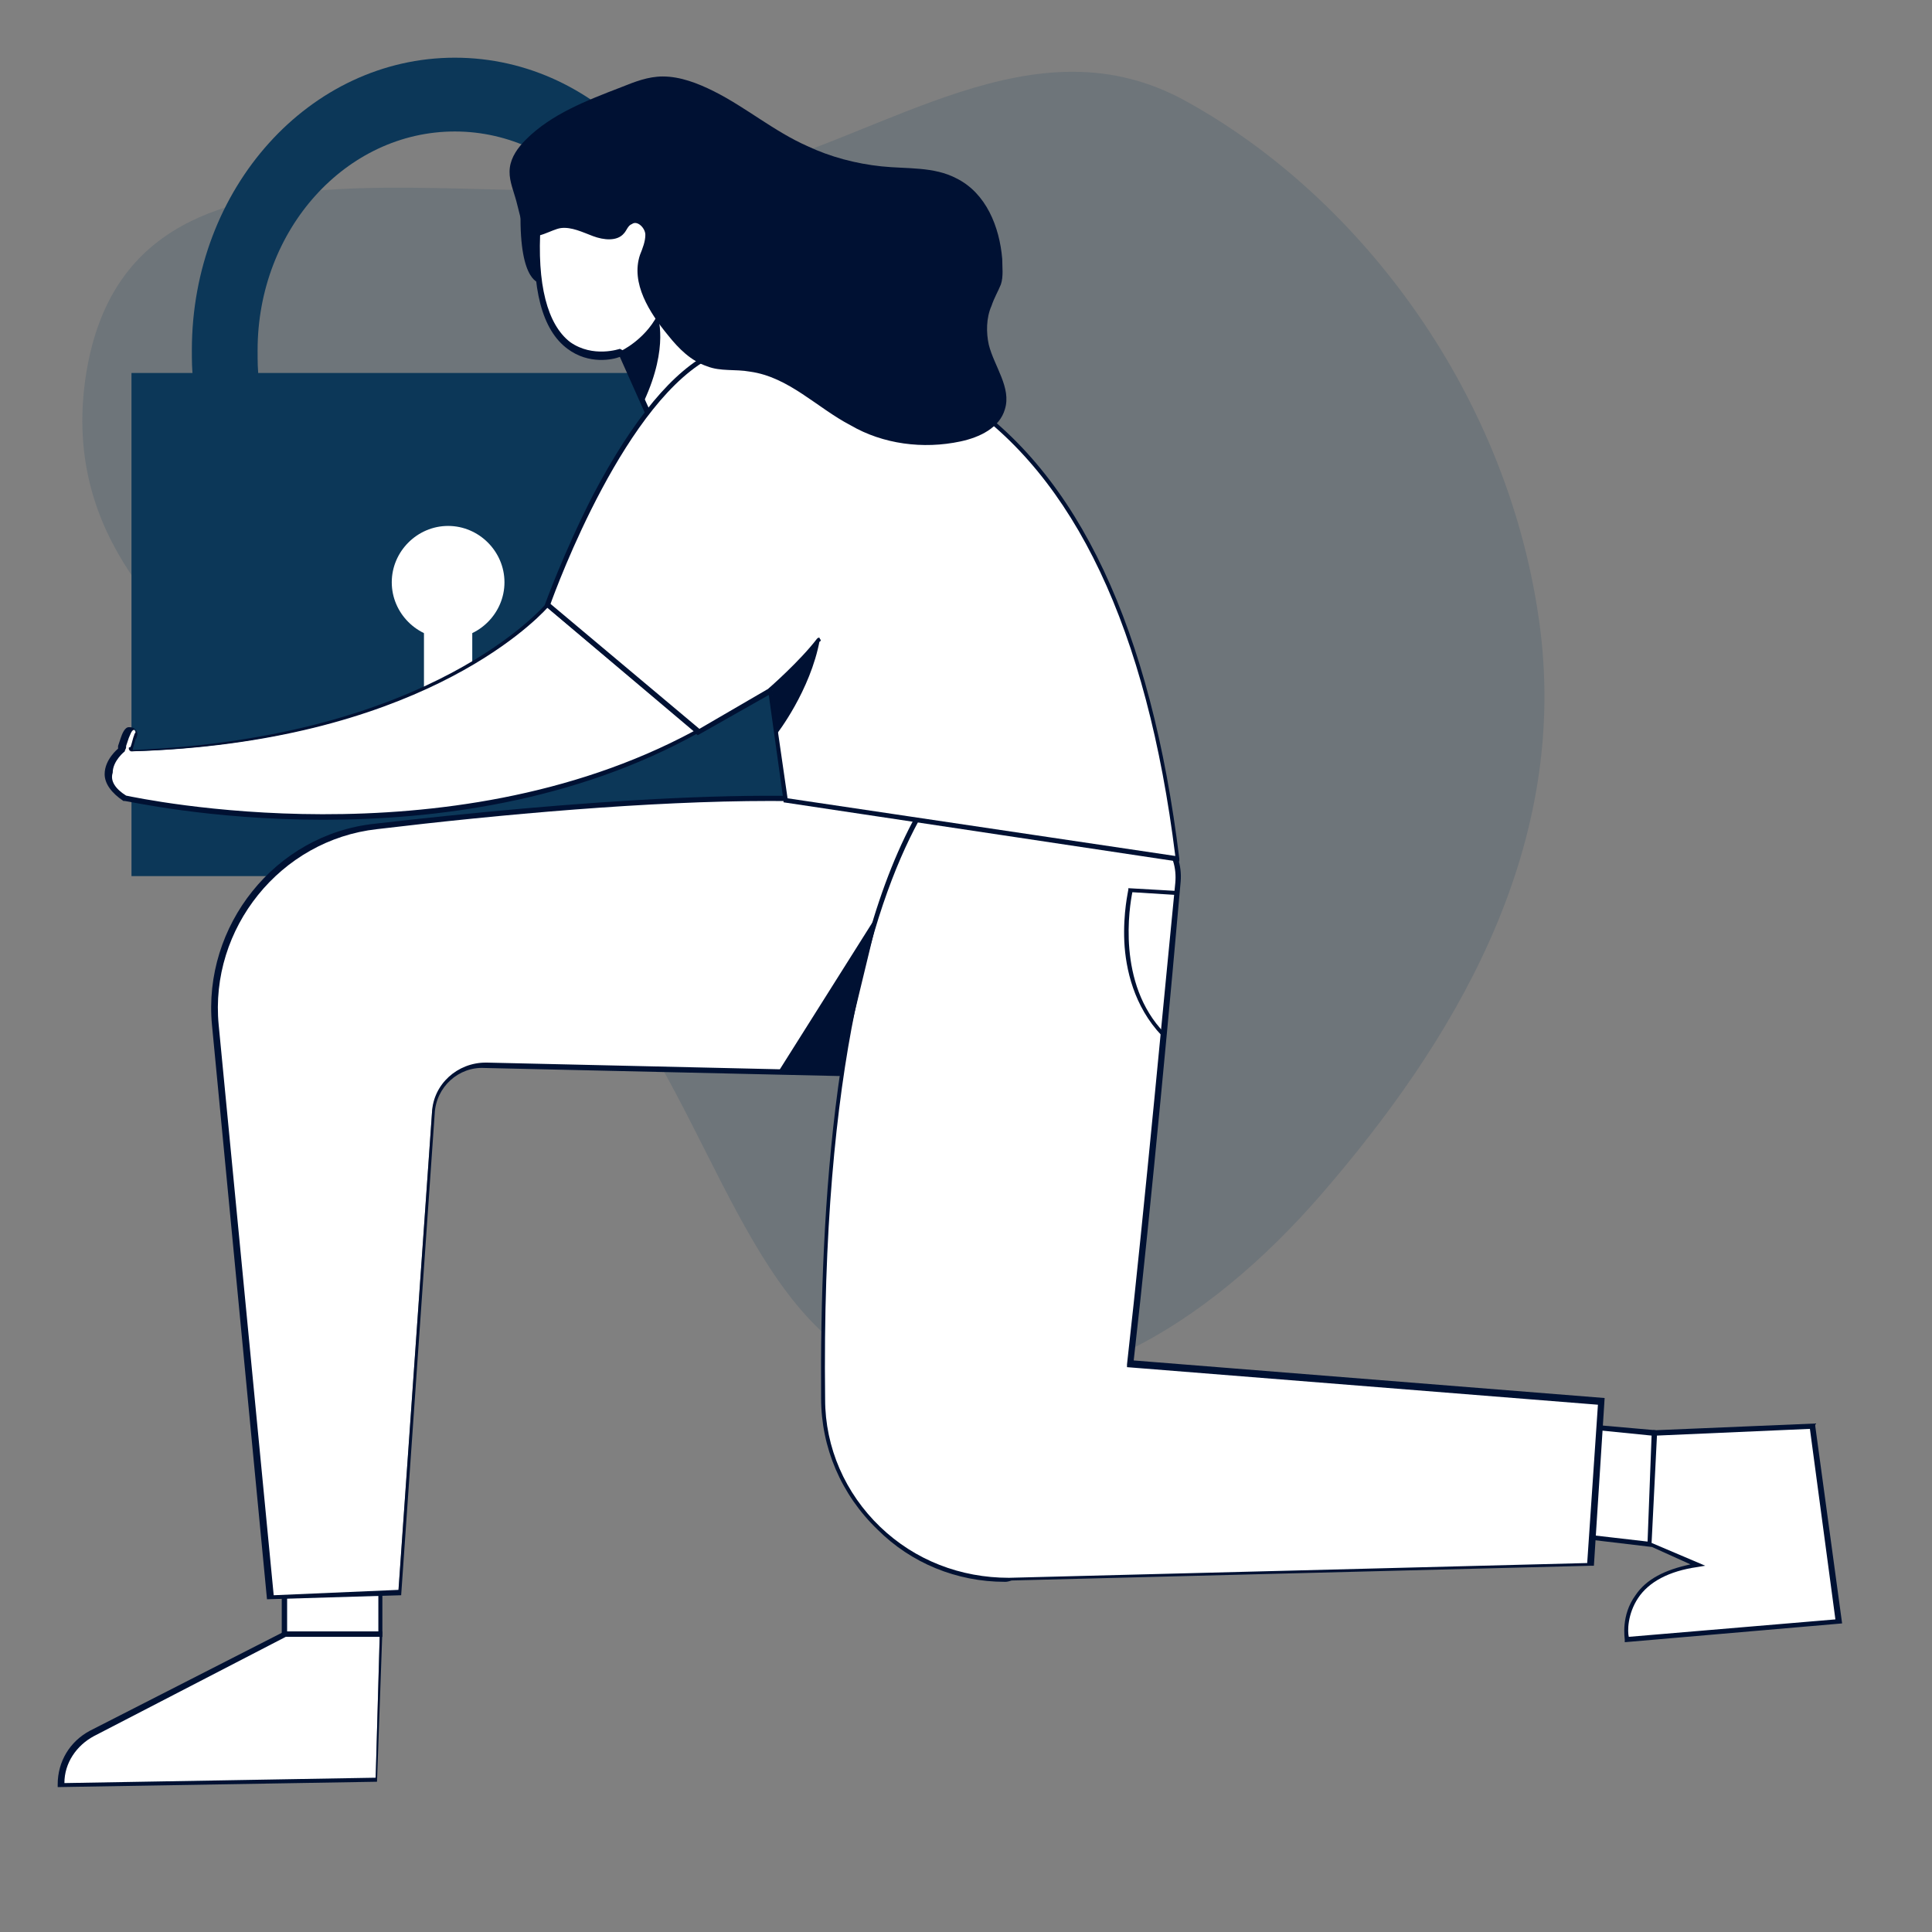 <?xml version="1.0" encoding="utf-8"?>
<!-- Generator: Adobe Illustrator 26.4.1, SVG Export Plug-In . SVG Version: 6.00 Build 0)  -->
<svg version="1.1" id="Layer_1" xmlns="http://www.w3.org/2000/svg" xmlns:xlink="http://www.w3.org/1999/xlink" x="0px" y="0px"
	 viewBox="0 0 144 144" style="enable-background:new 0 0 144 144;" xml:space="preserve">
<rect x="0" y="0" width="144" height="144" fill="#808080" stroke="none"/>
<style type="text/css">
	.st0{clip-path:url(#SVGID_00000127023948112973986570000017466418657205994891_);}
	.st1{fill-rule:evenodd;clip-rule:evenodd;fill:#0C3758;fill-opacity:0.15;}
	.st2{fill:#0C3758;}
	.st3{fill:#FFFFFF;}
	.st4{fill:#001133;}
</style>
<g>
	<defs>
		<rect id="SVGID_1_" width="144" height="144"/>
	</defs>
	<clipPath id="SVGID_00000175300968516169761210000017832993921014280362_">
		<use xlink:href="#SVGID_1_"  style="overflow:visible;"/>
	</clipPath>
	<g style="clip-path:url(#SVGID_00000175300968516169761210000017832993921014280362_);">
		<path class="st1" d="M114.8,46.9c2.1,16.8-6.7,31-16.3,42.1C90,98.8,78.7,106,66.8,102.5c-10.7-3.1-13.7-19.5-21.7-29.3
			C31.9,56.9,3.1,49.7,6.4,28C9.7,6.6,37.3,17.3,54.3,13.1c11.8-2.9,22.8-11.9,34.2-5.5C101.5,14.8,112.6,29.6,114.8,46.9z"/>
		<path class="st2" d="M33.9,4.3c-10.8,0-19.6,9.7-19.6,21.8c0,0.7,0,1.5,0.1,2.2h4.9c-0.1-0.7-0.1-1.4-0.1-2.2
			c0-9,6.6-16.3,14.7-16.3c8.1,0,14.7,7.3,14.7,16.3c0,0.7,0,1.5-0.1,2.2h4.9c0.1-0.7,0.1-1.4,0.1-2.2C53.5,14.1,44.8,4.3,33.9,4.3z
			"/>
		<path class="st2" d="M58.5,27.8H9.8v37.5h48.7V27.8z"/>
		<path class="st3" d="M33.4,47.6c2.3,0,4.2-1.9,4.2-4.2c0-2.3-1.9-4.2-4.2-4.2s-4.2,1.9-4.2,4.2C29.2,45.7,31.1,47.6,33.4,47.6z"/>
		<path class="st3" d="M35.2,45.1h-3.6v8.8h3.6V45.1z"/>
		<path class="st4" d="M40.3,21.1c0,0-1.6,0.1-1.5-5.3l1.6-0.3L40.3,21.1z"/>
		<path class="st3" d="M48.7,31.8l-2.4-5.5c0,0-7,2.6-6.2-9.5c0,0-0.3-8.4,7.9-6.7c0,0,4.2-1.1,5.6,9.4l1.2,3.9L48.7,31.8z"/>
		<path class="st4" d="M48.7,32.2l-2.5-5.6c-0.5,0.2-2.3,0.6-3.9-0.6c-1.9-1.4-2.7-4.5-2.4-9.1c0-0.1-0.1-3.9,2.3-5.9
			c1.4-1.2,3.3-1.5,5.8-1c0.2,0,1-0.1,2,0.5c1.3,0.9,3,3.1,3.8,9.1l1.2,3.9L48.7,32.2z M46.4,26.1l2.4,5.3l5.8-8.1l-1.2-3.8
			c-0.8-5.8-2.4-8-3.6-8.8c-1-0.7-1.8-0.5-1.8-0.5l0,0l0,0c-2.4-0.5-4.2-0.2-5.5,0.9c-2.3,1.9-2.2,5.6-2.2,5.6
			c-0.3,4.5,0.5,7.5,2.2,8.8c1.7,1.2,3.7,0.5,3.7,0.5L46.4,26.1z"/>
		<path class="st4" d="M46.2,26.2c0,0,1.8-0.8,2.8-2.7c0,0,0.9,2.3-1,6.4L46.2,26.2z"/>
		<path class="st3" d="M28.3,117.2h-7.1v4.6h7.1V117.2z"/>
		<path class="st4" d="M28.5,122H21v-4.9h7.5V122z M21.4,121.6h6.8v-4.2h-6.8V121.6z"/>
		<path class="st3" d="M117.9,106.4l5.4,0.5l-0.3,8.3l-5.6-0.7L117.9,106.4z"/>
		<path class="st4" d="M123.1,115.3l-5.9-0.7l0-0.2l0.5-8.3l5.7,0.5L123.1,115.3z M117.6,114.3l5.2,0.6l0.3-7.9l-5-0.5L117.6,114.3z
			"/>
		<path class="st3" d="M20.1,119.1L16,76.4c-0.7-7.4,4.6-14,12-14.8c13-1.5,32-3.1,40.7-1.2L62.5,80l-26.4-0.6c-2,0-3.7,1.5-3.9,3.5
			l-2.5,35.7L20.1,119.1z"/>
		<path class="st4" d="M19.9,119.2l-4.1-42.8c-0.7-7.4,4.7-14.2,12.1-15c13.9-1.6,32.2-3.1,40.8-1.2l0.2,0l-6.3,20h-0.1l-26.4-0.6
			c-1.9-0.1-3.6,1.4-3.7,3.4l-2.5,35.9L19.9,119.2z M57.4,59.7c-9,0-20.1,1-29.3,2.1c-7.2,0.8-12.5,7.4-11.8,14.6l4.1,42.5l9.3-0.4
			l2.5-35.6c0.1-2.1,1.9-3.7,4-3.7c0,0,0.1,0,0.1,0l26.3,0.6l6.1-19.3C65.7,59.9,61.8,59.7,57.4,59.7z"/>
		<path class="st3" d="M68.7,60.4l15,0.8c2.4,0.1,4.2,2.2,4,4.6c-0.7,7.9-2.3,24.7-3.6,35.9l35.1,2.8l-0.8,12.1l-43.2,1.1
			c-7.6,0.2-13.8-5.9-13.9-13.5C61.2,91.1,62.3,71.5,68.7,60.4z"/>
		<path class="st4" d="M74.9,117.9c-3.6,0-7-1.4-9.5-3.9c-2.7-2.6-4.2-6.1-4.2-9.8c-0.1-14,1-33,7.4-44l0.1-0.1l0.1,0l15,0.8
			c1.2,0.1,2.3,0.6,3.1,1.5c0.8,0.9,1.2,2.1,1.1,3.3c-0.6,6.9-2.2,24.3-3.5,35.7l35.1,2.8l-0.8,12.5l-0.2,0l-43.2,1.1
			C75.1,117.9,75,117.9,74.9,117.9z M68.8,60.6c-3.5,6.1-7.6,18.6-7.3,43.7c0,3.6,1.5,7,4.1,9.5c2.6,2.5,6,3.8,9.6,3.8l43.1-1.1
			l0.8-11.8L84,101.9l0-0.2c1.3-11.5,2.9-28.9,3.6-35.9c0.1-1.1-0.2-2.2-1-3c-0.7-0.8-1.8-1.4-2.9-1.4L68.8,60.6z"/>
		<path class="st3" d="M87.7,64l-29.2-4.4l-1.1-8.2L52,54.6l-11.2-9.4c0,0,5.4-15.4,12.4-18.8C53.2,26.4,82.2,18,87.7,64z"/>
		<path class="st4" d="M87.9,64.2l-0.2,0l-29.3-4.4l0-0.1l-1.1-7.9l-5.3,3l-11.4-9.6l0-0.1c0,0,1.4-3.9,3.6-8.2
			c3-5.7,6-9.3,8.9-10.7c0.1,0,9.5-2.6,18.5,3.3c8.8,5.8,14.2,17.4,16.3,34.5L87.9,64.2z M58.7,59.5l28.9,4.3
			c-2.1-16.9-7.5-28.3-16.1-34c-8.9-5.9-18.1-3.3-18.2-3.3C46.7,29.6,41.5,43.7,41,45.1l11,9.3l5.5-3.2L58.7,59.5z"/>
		<path class="st3" d="M61,47.7c-1.3,1.8-3.6,3.8-3.6,3.8L61,47.7z"/>
		<path class="st4" d="M57.4,51.6c0,0-0.1,0-0.1-0.1c-0.1-0.1,0-0.2,0-0.2c0,0,2.3-2,3.6-3.7c0.1-0.1,0.2-0.1,0.2,0
			c0.1,0.1,0.1,0.2,0,0.2c-1.3,1.8-3.6,3.8-3.7,3.8C57.5,51.6,57.4,51.6,57.4,51.6z"/>
		<path class="st3" d="M123.3,106.9l11.7-0.5l2,14.5l-15.7,1.3c0,0-0.9-4.6,5.3-5.5l-3.6-1.5L123.3,106.9z"/>
		<path class="st4" d="M121.1,122.4l0-0.2c0-0.1-0.3-1.8,0.8-3.3c0.8-1.2,2.2-1.9,4.1-2.3l-3.1-1.4l0.3-8.6l0.2,0l11.9-0.5l0,0.2
			l2,14.7L121.1,122.4z M123.1,115l4,1.7l-0.6,0.1c-2.1,0.3-3.6,1.1-4.4,2.3c-0.8,1.2-0.8,2.5-0.7,2.9l15.4-1.3l-1.9-14.2l-11.4,0.5
			L123.1,115z"/>
		<path class="st3" d="M28.3,121.8L28,132.6L4.5,133c0-1.6,0.9-3.1,2.3-3.8l14.4-7.4L28.3,121.8L28.3,121.8z"/>
		<path class="st4" d="M4.3,133.2V133c0-1.7,0.9-3.2,2.4-4l14.5-7.4h7.3l-0.4,11.2L4.3,133.2z M21.3,122l-14.3,7.4
			c-1.3,0.7-2.2,2-2.2,3.5l23.2-0.4l0.3-10.5H21.3z"/>
		<path class="st4" d="M38.4,14.7c-0.2-0.7-0.5-1.4-0.4-2.2c0.1-0.8,0.6-1.5,1.2-2.1c1.9-1.9,4.5-2.9,7.1-3.9c1-0.4,2-0.8,3.1-0.8
			c1.3,0,2.6,0.5,3.8,1.1c2.4,1.2,4.5,3,7,4.1c1.7,0.8,3.6,1.3,5.5,1.5c1.9,0.2,3.9,0,5.6,0.9c2.2,1.1,3.2,3.6,3.4,6
			c0,0.6,0.1,1.3-0.1,1.9c-0.2,0.5-0.5,1-0.7,1.6c-0.4,0.9-0.4,2-0.2,2.9c0.4,1.6,1.7,3.2,1.2,4.8c-0.4,1.4-1.9,2.1-3.3,2.4
			c-2.8,0.6-5.8,0.2-8.2-1.2c-2.5-1.3-4.6-3.6-7.5-4c-1.1-0.2-2.2,0-3.2-0.4c-1.2-0.4-2.1-1.3-2.9-2.3c-1.4-1.7-2.8-3.9-2.1-6
			c0.2-0.5,0.4-1,0.4-1.5c0-0.5-0.6-1.1-1-0.8c-0.3,0.1-0.4,0.5-0.6,0.7c-0.5,0.6-1.5,0.5-2.3,0.2c-0.8-0.3-1.6-0.7-2.4-0.6
			c-0.7,0.1-1.8,0.9-2.5,0.5C38.9,17,38.6,15.3,38.4,14.7z"/>
		<path class="st3" d="M9.3,59.5c0,0,23.6,5.4,42.6-4.9l-11.2-9.4c0,0-8.3,10.1-31,10.8c0.1,0,0.4-1.1,0.4-1.2
			c0.1-0.2,0-0.3-0.1-0.4c-0.4-0.3-0.7,0.4-0.8,0.7c-0.1,0.2-0.1,0.4-0.2,0.6C9,55.6,9,55.8,9,55.8C9,55.8,6.6,57.6,9.3,59.5z"/>
		<path class="st4" d="M24.1,61.1c-8.5,0-14.6-1.4-14.8-1.4c0,0,0,0-0.1,0c-0.9-0.6-1.4-1.3-1.4-2c0-1.1,1-1.9,1-1.9
			c0,0,0-0.1,0-0.1c0,0,0-0.1,0-0.1l0.2-0.6c0.1-0.3,0.3-0.8,0.6-0.8c0.1,0,0.3,0,0.4,0.1c0.2,0.1,0.3,0.4,0.2,0.6
			c0,0,0,0.1-0.1,0.2c-0.1,0.4-0.2,0.6-0.2,0.8C32.3,55,40.6,45.1,40.7,45c0,0,0.1-0.1,0.1-0.1c0,0,0.1,0,0.1,0l11.2,9.4
			c0,0,0.1,0.1,0.1,0.2c0,0.1,0,0.1-0.1,0.1C42.8,59.8,32.3,61.1,24.1,61.1z M9.4,59.3c1,0.2,23.9,5.1,42.3-4.8l-10.9-9.2
			C39.7,46.5,30.9,55.4,9.8,56c0,0,0,0,0,0c-0.1,0-0.2-0.1-0.2-0.2c0-0.1,0-0.1,0.1-0.1c0.1-0.1,0.2-0.7,0.3-0.9
			c0-0.1,0.1-0.2,0.1-0.2c0-0.1,0-0.2,0-0.2c-0.1-0.1-0.1,0-0.1,0c-0.2,0-0.3,0.4-0.4,0.6l-0.2,0.6c0,0,0,0,0,0.1
			c0,0.1-0.1,0.2-0.1,0.3c0,0-0.9,0.7-0.9,1.6C8.2,58.2,8.6,58.8,9.4,59.3z"/>
		<path class="st4" d="M57.9,54.7c0,0,2.5-3.2,3.2-7l-3.6,3.8L57.9,54.7z"/>
		<path class="st4" d="M65.5,68l-7.5,11.9l4.6,0.1L65.5,68z"/>
		<path class="st4" d="M86.6,77.2c-2.1-2.2-2.7-5-2.8-7c-0.1-2.2,0.3-3.8,0.3-3.9l0-0.1l3.5,0.2l0,0.3l-3.2-0.2
			c-0.2,1-1.2,6.8,2.4,10.5L86.6,77.2z"/>
	</g>
</g>
</svg>
